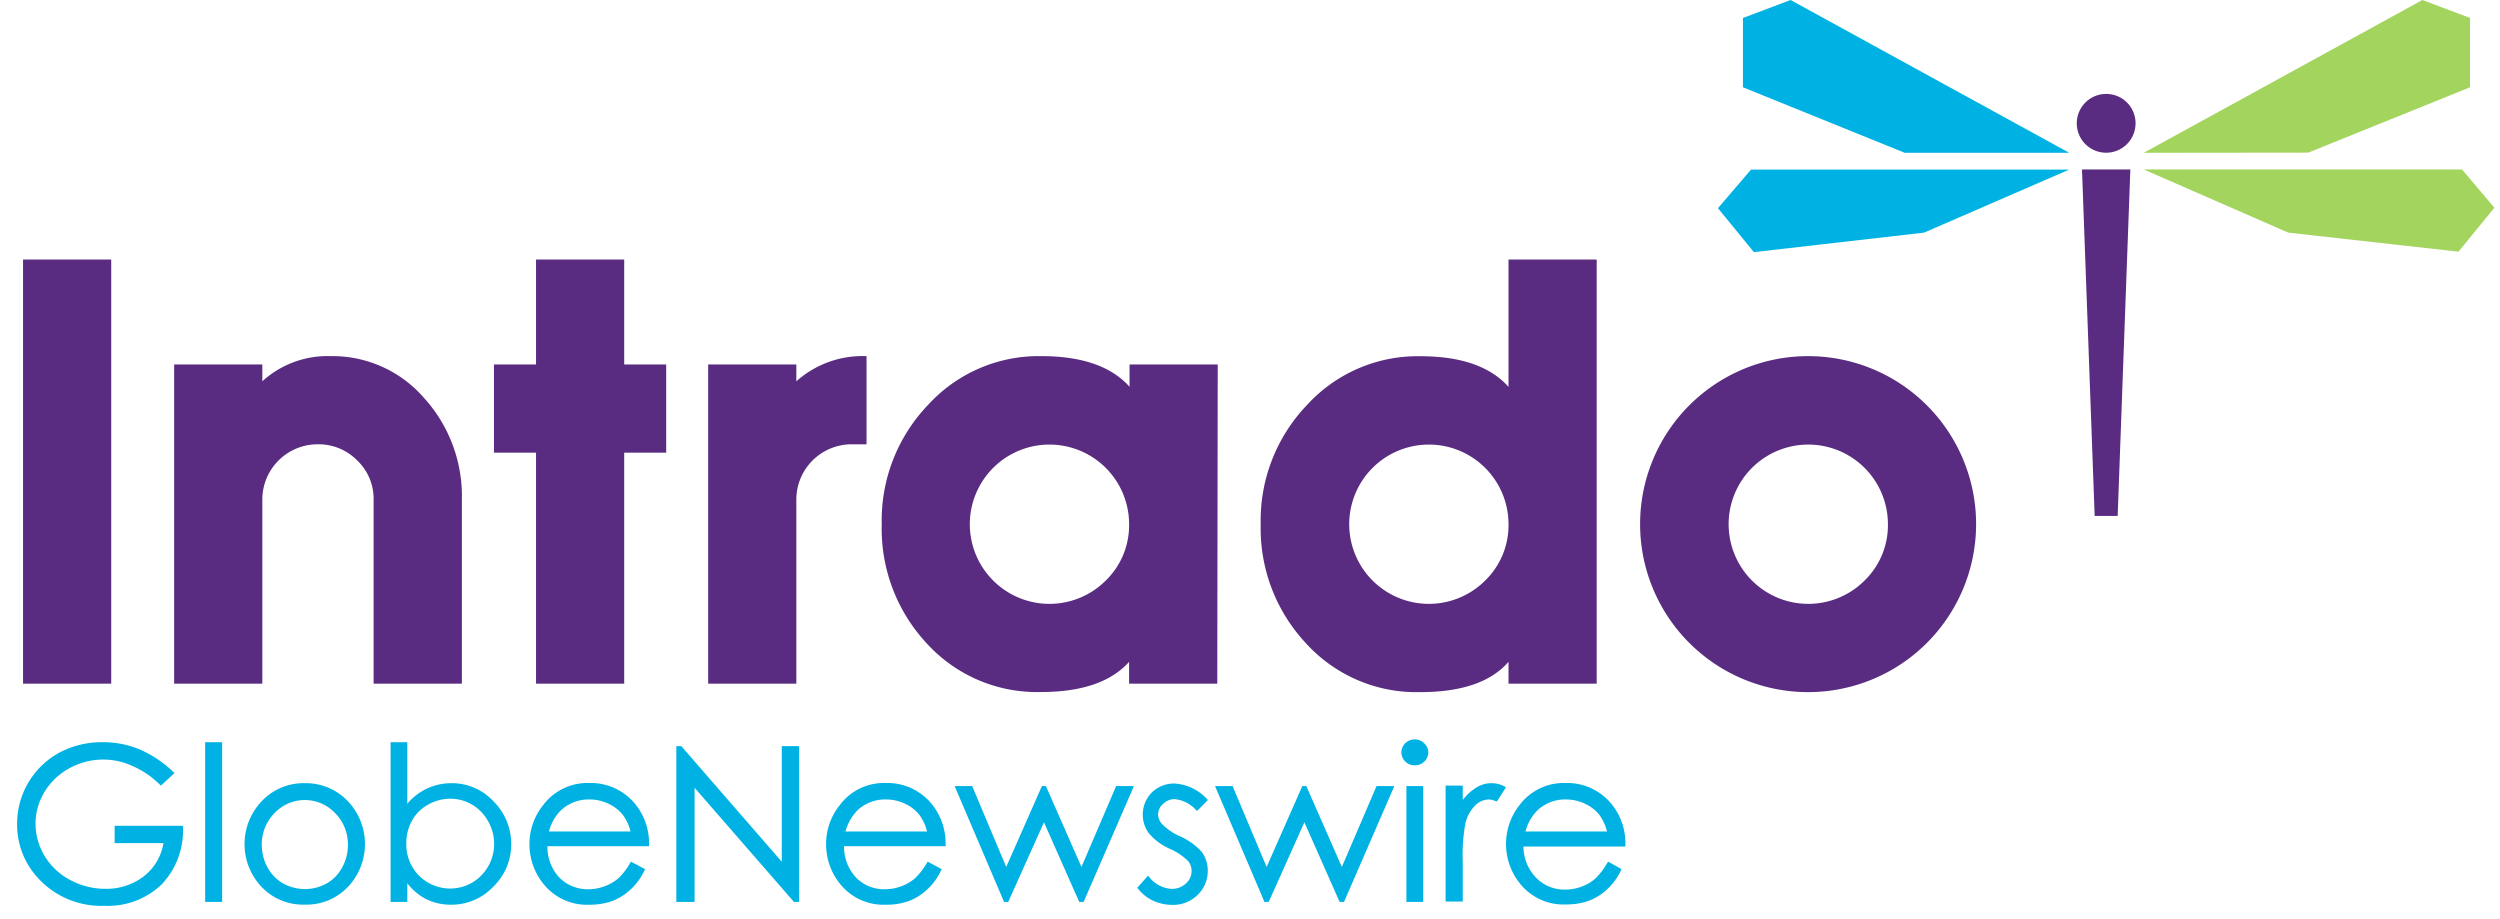 <svg viewBox="-1.279 0 276.879 102.24" xmlns="http://www.w3.org/2000/svg" width="2500" height="919"><path d="M10.47 76.06H.66V28.87h9.81zM49.48 76.06h-9.82V55.59a5.87 5.87 0 0 0-1.82-4.36 6 6 0 0 0-4.39-1.8 6.15 6.15 0 0 0-6.17 6.16v20.47h-9.81V40.55h9.81v1.87a10.74 10.74 0 0 1 7.57-2.8 13.48 13.48 0 0 1 10.42 4.65 16.24 16.24 0 0 1 4.21 11.32zM67.54 76.06h-9.81v-25.7h-4.68v-9.81h4.68V28.87h9.81v11.68h4.67v9.81h-4.67zM94.5 49.43h-1.64a6.15 6.15 0 0 0-6.17 6.16v20.47h-9.81V40.55h9.81v1.87a11.07 11.07 0 0 1 7.81-2.8zM133.52 76.06h-9.81v-2.43q-3 3.36-9.82 3.36a16.59 16.59 0 0 1-12.7-5.42 18.71 18.71 0 0 1-5-13.26 18.57 18.57 0 0 1 5.14-13.25 16.67 16.67 0 0 1 12.61-5.44q6.78 0 9.82 3.41v-2.48h9.81zm-9.81-17.75a8.86 8.86 0 1 0-2.6 6.28 8.58 8.58 0 0 0 2.6-6.28zM175.73 76.06h-9.81v-2.43Q163 77 156.1 77a16.59 16.59 0 0 1-12.7-5.42 18.71 18.71 0 0 1-5.05-13.26 18.57 18.57 0 0 1 5.14-13.25 16.67 16.67 0 0 1 12.61-5.44q6.78 0 9.82 3.41V28.87h9.81zm-9.81-17.75a8.86 8.86 0 1 0-2.6 6.28 8.58 8.58 0 0 0 2.6-6.28zM217.94 58.31a18.69 18.69 0 1 1-37.38 0 18.69 18.69 0 1 1 37.38 0zm-9.81 0a8.86 8.86 0 1 0-2.6 6.28 8.58 8.58 0 0 0 2.6-6.28z" fill="#592c82"/><path d="M236.59 17l31-17 5.3 2v7.71l-18 7.27zm16.08 8.88L271.6 28l4-4.89-3.6-4.26h-35.41z" fill="#a2d45e"/><path d="M210 17l-18-7.29V2l5.3-2 31 17zm18.29 1.87H192.9l-3.68 4.29 4 4.89 18.93-2.17z" fill="#00b2e3"/><path d="M233.69 57.4l1.41-38.55h-5.38l1.41 38.55zM235.68 13.71a3.27 3.27 0 1 1-3.27-3.26 3.26 3.26 0 0 1 3.27 3.26z" fill="#592c82"/><g fill="#00b2e3"><path d="M10.85 93.8h5.43a5.85 5.85 0 0 1-2.11 3.63 6.77 6.77 0 0 1-4.37 1.45 8.17 8.17 0 0 1-3.93-1 7.24 7.24 0 0 1-2.82-2.67 7 7 0 0 1-1-3.6 6.8 6.8 0 0 1 1-3.51 7.22 7.22 0 0 1 2.77-2.63 7.78 7.78 0 0 1 7-.26 10 10 0 0 1 3.09 2.11l.09.08 1.51-1.4-.1-.09a12.69 12.69 0 0 0-3.78-2.54 10.62 10.62 0 0 0-4.13-.8 10 10 0 0 0-4.87 1.2A9 9 0 0 0 0 91.67a8.73 8.73 0 0 0 2.16 5.83 9.51 9.51 0 0 0 7.58 3.27 8.59 8.59 0 0 0 6.33-2.37 8.69 8.69 0 0 0 2.38-6.4v-.13h-7.6zM20.92 82.57h1.89v17.77h-1.89zM32 87.13a6.4 6.4 0 0 0-4.93 2.16 6.92 6.92 0 0 0 .1 9.35 6.35 6.35 0 0 0 4.83 2 6.35 6.35 0 0 0 4.83-2 6.93 6.93 0 0 0 .1-9.36A6.43 6.43 0 0 0 32 87.13zM36.8 94a5 5 0 0 1-.64 2.5 4.38 4.38 0 0 1-1.73 1.79 5 5 0 0 1-4.82 0 4.5 4.5 0 0 1-1.75-1.79 5.22 5.22 0 0 1-.64-2.5 4.94 4.94 0 0 1 1.41-3.53 4.63 4.63 0 0 1 6.56-.2 1.89 1.89 0 0 1 .2.2A4.9 4.9 0 0 1 36.8 94zM48.36 87.13a6.43 6.43 0 0 0-2.83.63 6.68 6.68 0 0 0-2.12 1.65v-6.84h-1.86v17.77h1.86v-2.08a6.36 6.36 0 0 0 2 1.72 6.17 6.17 0 0 0 2.86.67 6.37 6.37 0 0 0 4.7-2 6.54 6.54 0 0 0 2-4.75 6.69 6.69 0 0 0-2-4.78 6.31 6.31 0 0 0-4.61-1.99zm4.71 6.74a5 5 0 0 1-2.44 4.32 4.89 4.89 0 0 1-5.92-.78 4.91 4.91 0 0 1-1.41-3.59 5.15 5.15 0 0 1 .63-2.52 4.57 4.57 0 0 1 1.79-1.78 5 5 0 0 1 2.48-.66 4.73 4.73 0 0 1 2.4.65 4.8 4.8 0 0 1 1.8 1.86 5 5 0 0 1 .67 2.5zM70.3 94a6.89 6.89 0 0 0-1.41-4.39 6.38 6.38 0 0 0-5.25-2.5 6.17 6.17 0 0 0-5.11 2.45A6.89 6.89 0 0 0 57 93.94a7 7 0 0 0 1.77 4.65 6.17 6.17 0 0 0 4.92 2.06 7.38 7.38 0 0 0 2.55-.42 6.33 6.33 0 0 0 2-1.26 7 7 0 0 0 1.57-2.16l.06-.11-1.58-.84-.06.1a7.52 7.52 0 0 1-1.36 1.77 5 5 0 0 1-1.51.87 5.2 5.2 0 0 1-1.83.33 4.4 4.4 0 0 1-3.27-1.37A5 5 0 0 1 59 94.14h11.3zm-11.13-1.5a5.14 5.14 0 0 1 1.38-2.4 4.54 4.54 0 0 1 3.1-1.16 5 5 0 0 1 2.11.46 4.47 4.47 0 0 1 1.6 1.22 5.07 5.07 0 0 1 .88 1.88zM85.07 95.87L73.93 83.05l-.04-.04h-.55v17.33h2.03v-12.7l11.02 12.66.04.04H87V83.01h-1.93zM103.29 94a6.89 6.89 0 0 0-1.41-4.39 6.35 6.35 0 0 0-5.24-2.5 6.13 6.13 0 0 0-5.11 2.45A6.89 6.89 0 0 0 90 93.94a7 7 0 0 0 1.77 4.65 6.2 6.2 0 0 0 4.93 2.06 7.28 7.28 0 0 0 2.54-.42 6.33 6.33 0 0 0 2-1.26 7.14 7.14 0 0 0 1.57-2.16l.06-.11-1.57-.84-.06.1a7.63 7.63 0 0 1-1.37 1.77 5 5 0 0 1-1.51.87 5.16 5.16 0 0 1-1.83.33 4.32 4.32 0 0 1-3.26-1.37A5 5 0 0 1 92 94.14h11.34zm-11.13-1.5a5.32 5.32 0 0 1 1.38-2.4 4.5 4.5 0 0 1 3.11-1.16 4.91 4.91 0 0 1 2.1.46 4.47 4.47 0 0 1 1.6 1.22 5.07 5.07 0 0 1 .88 1.88zM118.41 96.45l-3.92-8.92-.03-.08h-.45l-3.97 9-3.79-9h-1.95l5.47 12.82.03.07h.46l3.98-8.86 3.89 8.79.04.07h.48l5.52-12.71.07-.18h-1.97zM128.72 88.9a3.71 3.71 0 0 1 2.46 1.24l.09.08 1.21-1.22-.09-.09a5.35 5.35 0 0 0-3.6-1.74 3.54 3.54 0 0 0-2.56 1 3.52 3.52 0 0 0-.36 4.48 6.4 6.4 0 0 0 2.37 1.78 6.72 6.72 0 0 1 2 1.33 1.69 1.69 0 0 1 .42 1.16 1.82 1.82 0 0 1-.64 1.38 2.28 2.28 0 0 1-1.57.59 3.46 3.46 0 0 1-2.54-1.36l-.1-.11-1.19 1.35.07.08a4.59 4.59 0 0 0 1.68 1.35 5.14 5.14 0 0 0 2.15.47 3.84 3.84 0 0 0 2.81-1.11 3.66 3.66 0 0 0 1.13-2.71 3.49 3.49 0 0 0-.66-2.07 7.26 7.26 0 0 0-2.51-1.78 6.28 6.28 0 0 1-1.91-1.32 1.63 1.63 0 0 1-.44-1.07 1.5 1.5 0 0 1 .52-1.14 1.86 1.86 0 0 1 1.26-.57zM147.38 96.45l-3.92-8.92-.03-.08h-.45l-3.97 9-3.79-9h-1.95l5.47 12.82.03.07h.47l3.97-8.86 3.89 8.79.04.07h.48l5.52-12.71.07-.18h-1.97zM155.49 82.26a1.47 1.47 0 0 0-1.49 1.45 1.43 1.43 0 0 0 .43 1 1.39 1.39 0 0 0 1 .43 1.48 1.48 0 0 0 1.57-1.36v-.06a1.39 1.39 0 0 0-.43-1 1.43 1.43 0 0 0-1.08-.46zM154.56 87.45h1.87v12.89h-1.87zM164 87.13a3.2 3.2 0 0 0-1.79.57 5.54 5.54 0 0 0-1.38 1.3v-1.6h-1.91v12.9h1.91v-4.4a19.65 19.65 0 0 1 .3-4.33 4.2 4.2 0 0 1 1.12-2 2.24 2.24 0 0 1 1.49-.63 2.21 2.21 0 0 1 .8.21h.1l1-1.56-.11-.06a2.92 2.92 0 0 0-1.53-.4zM176.91 96a7.8 7.8 0 0 1-1.36 1.77 5 5 0 0 1-1.51.87 5.25 5.25 0 0 1-1.84.33 4.41 4.41 0 0 1-3.26-1.37 5.06 5.06 0 0 1-1.36-3.42h11.34V94a6.89 6.89 0 0 0-1.41-4.39 6.38 6.38 0 0 0-5.25-2.5 6.15 6.15 0 0 0-5.11 2.45 7 7 0 0 0 .27 9 6.17 6.17 0 0 0 4.92 2.06 7.38 7.38 0 0 0 2.55-.42 6.33 6.33 0 0 0 2-1.26 7 7 0 0 0 1.57-2.16v-.11l-1.46-.81zm-.91-5.38a5.4 5.4 0 0 1 .88 1.88h-9.07a5.14 5.14 0 0 1 1.38-2.4 4.5 4.5 0 0 1 3.1-1.16 4.91 4.91 0 0 1 2.1.46 4.39 4.39 0 0 1 1.61 1.22z"/></g></svg>